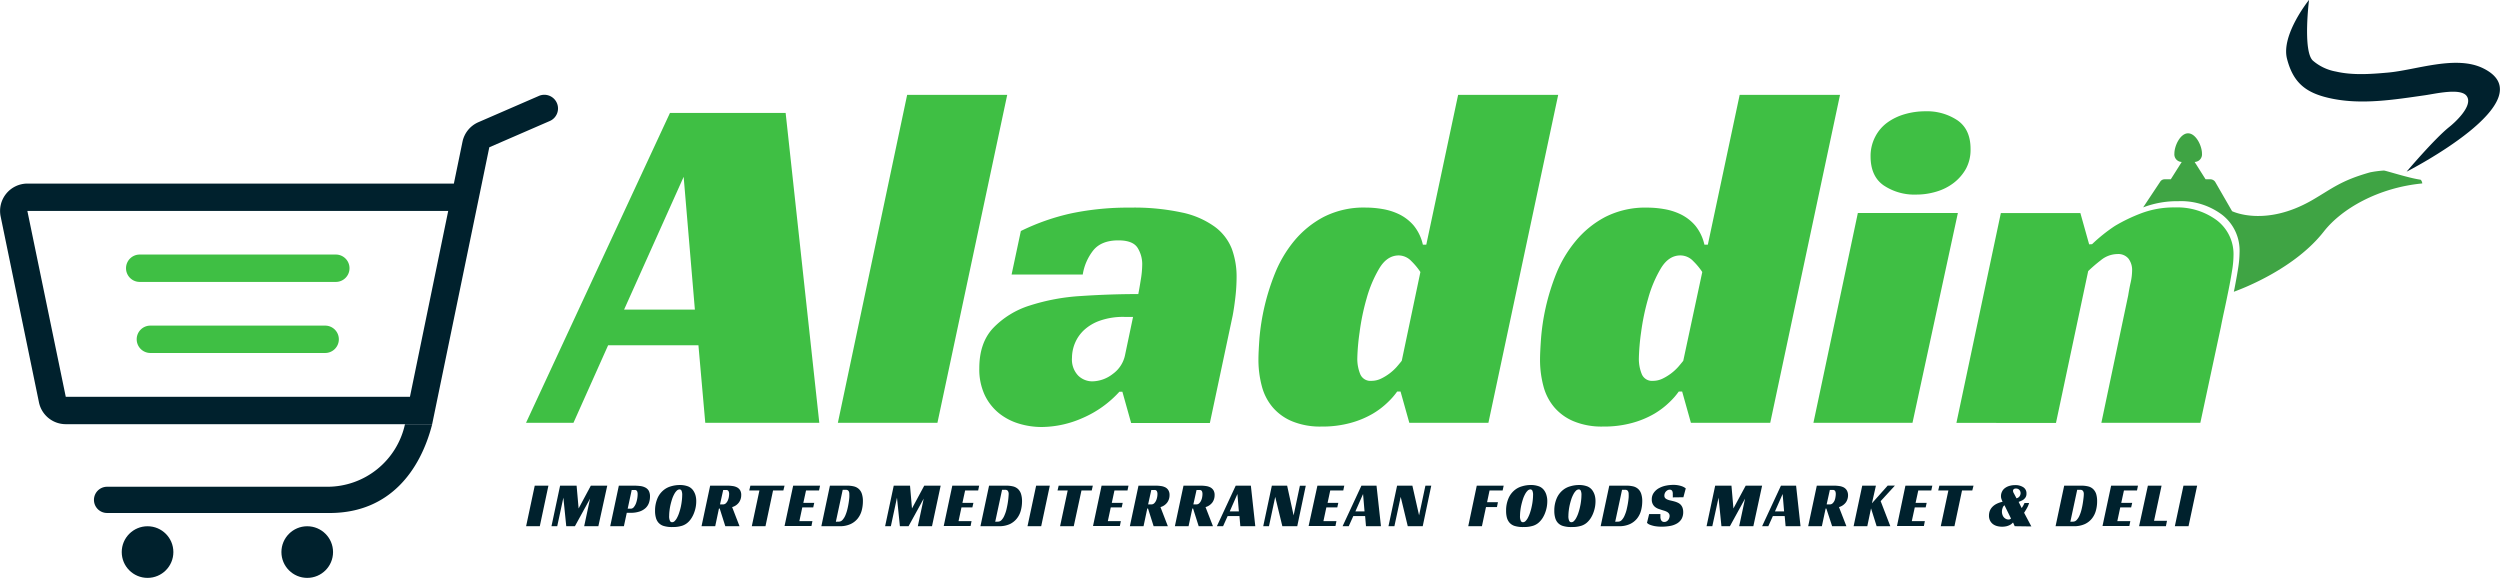 <svg id="Layer_1" data-name="Layer 1" xmlns="http://www.w3.org/2000/svg" viewBox="0 0 548.12 126.7"><defs><style>.cls-1{fill:#3fbf44;}.cls-2{fill:#00212d;}.cls-3{fill:#3fa444;}</style></defs><title>AladdinLogo</title><path class="cls-1" d="M307.21,303.7h-25l-1.5-17h-19.8l-7.6,17H242.91l31.56-67.94h25.36Zm-42.8-24.82h15.52l-2.46-29.11Z" transform="translate(-127.58 -211)"/><path class="cls-1" d="M333.11,303.7H311.28l15.19-71.9h21.94Z" transform="translate(-127.58 -211)"/><path class="cls-1" d="M351.4,261.65a48.73,48.73,0,0,1,11.18-3.9,61.08,61.08,0,0,1,12.79-1.23,49.72,49.72,0,0,1,11.34,1.07,18.9,18.9,0,0,1,7.17,3.1,11,11,0,0,1,3.75,4.81,17.59,17.59,0,0,1,1.07,6.32,38.61,38.61,0,0,1-.27,4.38c-.18,1.57-.38,2.89-.59,4l-5,23.54H375.58l-1.92-6.85H373a23.37,23.37,0,0,1-8,5.73,22.56,22.56,0,0,1-9.05,2,17.17,17.17,0,0,1-5-.75,12.93,12.93,0,0,1-4.38-2.3,11.47,11.47,0,0,1-3.11-4,13.26,13.26,0,0,1-1.17-5.83c0-3.71,1-6.65,3.05-8.83a19,19,0,0,1,8-4.92,45.31,45.31,0,0,1,11.24-2.09q6.25-.42,12.57-.43c.14-.71.32-1.72.53-3.05a21.28,21.28,0,0,0,.33-3.47,6.73,6.73,0,0,0-1-3.59c-.68-1.1-2.09-1.66-4.23-1.66-2.5,0-4.33.74-5.51,2.2a11.47,11.47,0,0,0-2.3,5.29H349.37ZM376,280.48h-1.92a15.34,15.34,0,0,0-5.3.81,10,10,0,0,0-3.53,2.08,8.3,8.3,0,0,0-2,2.89,8.54,8.54,0,0,0-.64,3.21,5.1,5.1,0,0,0,1.33,3.85,4.42,4.42,0,0,0,3.16,1.29,7.47,7.47,0,0,0,4.44-1.61,6.78,6.78,0,0,0,2.73-4.28Z" transform="translate(-127.58 -211)"/><path class="cls-1" d="M447.27,231.8h21.94l-15.3,71.9H436.57l-1.92-6.85h-.75a15.8,15.8,0,0,1-2,2.3,17.49,17.49,0,0,1-3.37,2.57,20.2,20.2,0,0,1-4.82,2,23.38,23.38,0,0,1-6.42.8,16.08,16.08,0,0,1-6.36-1.13,11.3,11.3,0,0,1-4.28-3.05,11.71,11.71,0,0,1-2.41-4.65,22.36,22.36,0,0,1-.75-5.94c0-.92.07-2.41.21-4.44A49.39,49.39,0,0,1,407.09,271a27,27,0,0,1,4.18-7.11,21.28,21.28,0,0,1,6.47-5.3,19.32,19.32,0,0,1,9.31-2.08,21.62,21.62,0,0,1,3.64.32,13.45,13.45,0,0,1,3.69,1.17,10,10,0,0,1,3.16,2.46,10.09,10.09,0,0,1,2,4.18h.75Zm-13,35.2q-2.57,0-4.28,2.84a26.92,26.92,0,0,0-2.78,6.58,49.86,49.86,0,0,0-1.55,7.49,46.73,46.73,0,0,0-.49,5.56,8.83,8.83,0,0,0,.65,3.59,2.42,2.42,0,0,0,2.46,1.44,4.83,4.83,0,0,0,2.08-.48,11,11,0,0,0,3.48-2.62c.43-.5.78-.93,1.07-1.29L439,270.64a14.61,14.61,0,0,0-2-2.41A3.88,3.88,0,0,0,434.22,267Z" transform="translate(-127.58 -211)"/><path class="cls-1" d="M509,231.8H531l-15.3,71.9H498.31l-1.92-6.85h-.75a15.8,15.8,0,0,1-2,2.3,17.8,17.8,0,0,1-3.37,2.57,20.2,20.2,0,0,1-4.82,2,23.38,23.38,0,0,1-6.42.8,16,16,0,0,1-6.36-1.13,11.3,11.3,0,0,1-4.28-3.05,11.71,11.71,0,0,1-2.41-4.65,22.36,22.36,0,0,1-.75-5.94c0-.92.07-2.41.21-4.44a48.14,48.14,0,0,1,1-6.74,48.72,48.72,0,0,1,2.35-7.6A27,27,0,0,1,473,263.9a21.28,21.28,0,0,1,6.47-5.3,19.32,19.32,0,0,1,9.31-2.08,21.62,21.62,0,0,1,3.64.32,13.45,13.45,0,0,1,3.69,1.17,10,10,0,0,1,3.16,2.46,10.09,10.09,0,0,1,2,4.18h.75ZM496,267q-2.56,0-4.28,2.84a26.92,26.92,0,0,0-2.78,6.58,51.17,51.17,0,0,0-1.56,7.49,48.43,48.43,0,0,0-.48,5.56,8.83,8.83,0,0,0,.65,3.59A2.42,2.42,0,0,0,490,294.5a4.83,4.83,0,0,0,2.08-.48,11,11,0,0,0,3.48-2.62c.43-.5.78-.93,1.07-1.29l4.17-19.47a14.61,14.61,0,0,0-2-2.41A3.88,3.88,0,0,0,496,267Z" transform="translate(-127.58 -211)"/><path class="cls-1" d="M546.89,303.7H525.17l9.74-46h21.93Zm12.73-60a8.75,8.75,0,0,1-1,4.29,10.2,10.2,0,0,1-2.68,3.1,11.54,11.54,0,0,1-3.8,1.92,15.14,15.14,0,0,1-4.38.65,12.09,12.09,0,0,1-7.17-2q-2.9-2-2.89-6.42a9.11,9.11,0,0,1,1-4.22,8.88,8.88,0,0,1,2.62-3.11,12.21,12.21,0,0,1,3.85-1.87,16.09,16.09,0,0,1,4.55-.64,12,12,0,0,1,7.06,2Q559.63,239.4,559.62,243.67Z" transform="translate(-127.58 -211)"/><path class="cls-1" d="M586.26,264.54a35.87,35.87,0,0,1,5-4,36.71,36.71,0,0,1,5.78-2.78,20.22,20.22,0,0,1,7.39-1.28,14.54,14.54,0,0,1,9.2,2.83,9.32,9.32,0,0,1,3.64,7.76,21,21,0,0,1-.33,3.37c-.21,1.32-.46,2.69-.75,4.12s-.58,2.87-.9,4.33-.59,2.77-.81,3.91L610,303.7H588.3l5.88-27.92c.15-.93.32-1.88.54-2.84a12.44,12.44,0,0,0,.32-2.62,4.13,4.13,0,0,0-.8-2.62,2.89,2.89,0,0,0-2.41-1,5.86,5.86,0,0,0-3.69,1.39,32.16,32.16,0,0,0-2.73,2.35l-7.06,33.28H556.52l9.74-46H583.7l1.92,6.85Z" transform="translate(-127.58 -211)"/><path class="cls-2" d="M655.22,248.64S686,232.94,672.06,226c-6-3-14.78.38-21,.92-3.71.33-7.66.62-11.32-.23a10.58,10.58,0,0,1-5.1-2.43c-2.19-2.17-.81-13.28-.81-13.28h0s-6.17,7.63-4.83,12.89,4.12,7.44,9.15,8.6c6.93,1.61,14.27.39,21.19-.6,2.17-.31,7.61-1.61,9,.11,1.74,2.2-2.94,6.22-3.78,6.87-3.28,2.63-9.32,9.77-9.32,9.77Z" transform="translate(-127.58 -211)"/><path class="cls-3" d="M658.24,250.39c-2.45-.33-7.61-2-8-2a23.61,23.61,0,0,0-3,.39c-6.45,1.81-8.35,3.57-12.7,6.09-10.39,6-17.58,2.43-17.58,2.43h0l-3.68-6.38a1.29,1.29,0,0,0-1.13-.61h-1l-2.4-3.8a1.66,1.66,0,0,0,1.61-1.82c0-1.76-1.36-4.46-3.05-4.46s-3,2.7-3,4.46a1.66,1.66,0,0,0,1.61,1.82l-2.4,3.8h-1.35a1.13,1.13,0,0,0-.93.47l-3.78,5.69h0a20.89,20.89,0,0,1,7.72-1.36,15,15,0,0,1,9.62,3,9.9,9.9,0,0,1,3.8,8.23,23.58,23.58,0,0,1-.33,3.57c-.22,1.4-.49,2.86-.78,4.37l-.15.69c2.24-.81,13.47-5.17,19.74-13.22,3.92-5,11.92-9.6,21.56-10.53C658.72,251.24,658.5,250.43,658.24,250.39Z" transform="translate(-127.58 -211)"/><path class="cls-1" d="M158.21,266.81h43a3,3,0,1,1,0,6h-43a3,3,0,1,1,0-6Z" transform="translate(-127.58 -211)"/><path class="cls-1" d="M160.55,282.39h38.32a3,3,0,1,1,0,6H160.55a3,3,0,0,1,0-6Z" transform="translate(-127.58 -211)"/><path class="cls-2" d="M142,304a6,6,0,0,1-5.88-4.79l-8.4-40.75a6,6,0,0,1,5.88-7.21h93.49l1.89-9.17a6,6,0,0,1,3.49-4.29l13.17-5.72a3,3,0,1,1,2.39,5.5l-13.17,5.72-1.67,8.09L222.33,304Zm0-6h75.46l8.39-40.75H133.58Z" transform="translate(-127.58 -211)"/><path class="cls-2" d="M216.37,304h0a17.41,17.41,0,0,1-17,13.72H151.06a2.88,2.88,0,0,0-2.88,2.88h0a2.87,2.87,0,0,0,2.88,2.87h49.28c12.59-.22,19.34-9.12,22-19.47h-6Z" transform="translate(-127.58 -211)"/><circle class="cls-2" cx="32.35" cy="121.04" r="5.66"/><circle class="cls-2" cx="67.36" cy="121.04" r="5.66"/><path class="cls-2" d="M245.93,326.37h-3l1.89-8.89h3Z" transform="translate(-127.58 -211)"/><path class="cls-2" d="M258.77,326.37h-3.11l1.29-6.05-3.32,6.05h-1.9l-.63-6.26-1.35,6.26h-1.26l1.89-8.89H254l.44,5,2.68-5h3.6Z" transform="translate(-127.58 -211)"/><path class="cls-2" d="M265,323.43l-.63,2.94h-3l1.89-8.89h3.23a12.84,12.84,0,0,1,1.46.08,3.27,3.27,0,0,1,1.13.34,1.86,1.86,0,0,1,.75.72,2.61,2.61,0,0,1,.26,1.25,4.16,4.16,0,0,1-.23,1.38,2.85,2.85,0,0,1-.74,1.14,3.67,3.67,0,0,1-1.32.76,6.06,6.06,0,0,1-2,.28Zm.84-.9a.87.87,0,0,0,.71-.35,3,3,0,0,0,.48-.85,6.22,6.22,0,0,0,.27-1.05,5.78,5.78,0,0,0,.08-.95,1.52,1.52,0,0,0-.12-.64.56.56,0,0,0-.55-.26h-.63l-.88,4.1Z" transform="translate(-127.58 -211)"/><path class="cls-2" d="M276.51,317.34a5.1,5.1,0,0,1,1.95.31,2.52,2.52,0,0,1,1.18,1,3.65,3.65,0,0,1,.44,1,4.73,4.73,0,0,1,.15,1.26,7,7,0,0,1-.43,2.41,6.14,6.14,0,0,1-.49,1.07,4.86,4.86,0,0,1-.63.87,3.57,3.57,0,0,1-1.52,1,6.54,6.54,0,0,1-2.12.29,6.14,6.14,0,0,1-2-.25,2.46,2.46,0,0,1-1.18-.81,2.74,2.74,0,0,1-.48-1,5.33,5.33,0,0,1-.18-1.51,6.86,6.86,0,0,1,.55-2.78,4.73,4.73,0,0,1,1.58-1.94,4.41,4.41,0,0,1,1.37-.64A6.66,6.66,0,0,1,276.51,317.34Zm-1.59,8.16a.82.82,0,0,0,.61-.29,2.8,2.8,0,0,0,.53-.77,6.29,6.29,0,0,0,.45-1.1,12.44,12.44,0,0,0,.35-1.27c.09-.44.16-.87.21-1.31a10.46,10.46,0,0,0,.08-1.18,2.27,2.27,0,0,0-.15-1,.47.47,0,0,0-.42-.28.92.92,0,0,0-.62.28,3,3,0,0,0-.55.75,6.74,6.74,0,0,0-.47,1.08c-.13.41-.25.83-.35,1.26s-.17.85-.22,1.27a10,10,0,0,0-.08,1.16,2.34,2.34,0,0,0,.18,1.1A.51.51,0,0,0,274.92,325.5Z" transform="translate(-127.58 -211)"/><path class="cls-2" d="M290.09,319.59a2.73,2.73,0,0,1-.47,1.53,2.77,2.77,0,0,1-1.52,1.06l1.62,4.19H286.6l-1.23-3.88h-.16l-.82,3.88h-3l1.89-8.89h3.69a7.85,7.85,0,0,1,1.21.08,2.87,2.87,0,0,1,1,.3,1.7,1.7,0,0,1,.68.65A2,2,0,0,1,290.09,319.59Zm-4,2a.9.9,0,0,0,.63-.24,1.9,1.9,0,0,0,.42-.6,3.54,3.54,0,0,0,.23-.74,5,5,0,0,0,.07-.7,1.32,1.32,0,0,0-.13-.62.54.54,0,0,0-.54-.26h-.63l-.7,3.16Z" transform="translate(-127.58 -211)"/><path class="cls-2" d="M299.33,318.54h-2.26l-1.66,7.83h-3l1.67-7.83h-2.23l.25-1.06h7.49Z" transform="translate(-127.58 -211)"/><path class="cls-2" d="M301.48,317.48h5.9l-.23,1.06H304.3l-.59,2.71h2.39l-.22,1h-2.4l-.64,3h2.86l-.21,1.08h-5.9Z" transform="translate(-127.58 -211)"/><path class="cls-2" d="M307.66,326.37l1.88-8.89h3.77a6.19,6.19,0,0,1,1.52.17,2.47,2.47,0,0,1,1.08.59,2.49,2.49,0,0,1,.64,1.06,5,5,0,0,1,.22,1.61,7.89,7.89,0,0,1-.26,2,4.78,4.78,0,0,1-.86,1.75,4.37,4.37,0,0,1-1.58,1.24,5.49,5.49,0,0,1-2.4.47Zm3.83-1a1.09,1.09,0,0,0,.82-.39,3.44,3.44,0,0,0,.62-1,8.39,8.39,0,0,0,.43-1.31c.12-.48.21-.95.28-1.39s.12-.85.15-1.21a6.94,6.94,0,0,0,0-.75,1.12,1.12,0,0,0-.17-.68.69.69,0,0,0-.61-.25h-.67l-1.5,7Z" transform="translate(-127.58 -211)"/><path class="cls-2" d="M331.92,326.37h-3.11l1.29-6.05-3.32,6.05h-1.9l-.64-6.26-1.34,6.26h-1.26l1.89-8.89h3.57l.43,5,2.69-5h3.6Z" transform="translate(-127.58 -211)"/><path class="cls-2" d="M336.37,317.48h5.89l-.22,1.06h-2.86l-.59,2.71H341l-.23,1h-2.39l-.64,3h2.85l-.21,1.08h-5.89Z" transform="translate(-127.58 -211)"/><path class="cls-2" d="M342.54,326.37l1.89-8.89h3.77a6.24,6.24,0,0,1,1.52.17,2.47,2.47,0,0,1,1.08.59,2.6,2.6,0,0,1,.64,1.06,5.3,5.3,0,0,1,.22,1.61,7.89,7.89,0,0,1-.26,2,4.78,4.78,0,0,1-.86,1.75A4.37,4.37,0,0,1,349,325.9a5.55,5.55,0,0,1-2.4.47Zm3.84-1a1.09,1.09,0,0,0,.82-.39,3.22,3.22,0,0,0,.61-1,7.45,7.45,0,0,0,.44-1.31c.11-.48.21-.95.28-1.39s.12-.85.15-1.21.05-.61.05-.75a1.2,1.2,0,0,0-.17-.68.69.69,0,0,0-.61-.25h-.67l-1.5,7Z" transform="translate(-127.58 -211)"/><path class="cls-2" d="M355.86,326.37h-3l1.89-8.89h3Z" transform="translate(-127.58 -211)"/><path class="cls-2" d="M366.94,318.54h-2.25L363,326.37h-3l1.67-7.83h-2.23l.25-1.06h7.49Z" transform="translate(-127.58 -211)"/><path class="cls-2" d="M369.1,317.48H375l-.22,1.06h-2.86l-.58,2.71h2.39l-.22,1h-2.4l-.64,3h2.85l-.21,1.08h-5.89Z" transform="translate(-127.58 -211)"/><path class="cls-2" d="M384,319.59a2.73,2.73,0,0,1-.47,1.53,2.77,2.77,0,0,1-1.52,1.06l1.62,4.19h-3.12l-1.23-3.88h-.16l-.82,3.88h-3l1.89-8.89h3.69a7.77,7.77,0,0,1,1.21.08,3,3,0,0,1,1,.3,1.74,1.74,0,0,1,.67.65A2,2,0,0,1,384,319.59Zm-4,2a.88.88,0,0,0,.63-.24,1.9,1.9,0,0,0,.42-.6,3.54,3.54,0,0,0,.23-.74,3.84,3.84,0,0,0,.07-.7,1.32,1.32,0,0,0-.13-.62.54.54,0,0,0-.54-.26H380l-.7,3.16Z" transform="translate(-127.58 -211)"/><path class="cls-2" d="M393.88,319.59a2.72,2.72,0,0,1-.46,1.53,2.83,2.83,0,0,1-1.53,1.06l1.63,4.19h-3.13l-1.23-3.88H389l-.83,3.88h-3l1.89-8.89h3.68a7.9,7.9,0,0,1,1.22.08,3,3,0,0,1,1,.3,1.84,1.84,0,0,1,.68.65A2,2,0,0,1,393.88,319.59Zm-4,2a.88.88,0,0,0,.62-.24,1.9,1.9,0,0,0,.42-.6,2.66,2.66,0,0,0,.23-.74,3.84,3.84,0,0,0,.07-.7,1.46,1.46,0,0,0-.12-.62.56.56,0,0,0-.55-.26h-.63l-.7,3.16Z" transform="translate(-127.58 -211)"/><path class="cls-2" d="M402.8,326.37h-3.28l-.19-2.23h-2.59l-1,2.23h-1.36l4.13-8.89h3.32Zm-5.6-3.25h2l-.32-3.81Z" transform="translate(-127.58 -211)"/><path class="cls-2" d="M412,326.37h-3.27l-1.56-6.43-1.37,6.43h-1.26l1.89-8.89h3.35L411.2,324l1.38-6.51h1.29Z" transform="translate(-127.58 -211)"/><path class="cls-2" d="M416.42,317.48h5.89l-.22,1.06h-2.86l-.58,2.71H421l-.22,1h-2.4l-.64,3h2.85l-.21,1.08h-5.89Z" transform="translate(-127.58 -211)"/><path class="cls-2" d="M430.35,326.37h-3.28l-.19-2.23h-2.59l-1,2.23h-1.35l4.13-8.89h3.31Zm-5.6-3.25h2l-.32-3.81Z" transform="translate(-127.58 -211)"/><path class="cls-2" d="M439.51,326.37h-3.28l-1.55-6.43-1.38,6.43H432l1.89-8.89h3.35l1.47,6.51,1.39-6.51h1.28Z" transform="translate(-127.58 -211)"/><path class="cls-2" d="M451.36,317.48h5.9l-.23,1.06h-2.87l-.54,2.57H456l-.22,1.07h-2.4l-.89,4.19h-3Z" transform="translate(-127.58 -211)"/><path class="cls-2" d="M463.05,317.34a5.12,5.12,0,0,1,2,.31,2.52,2.52,0,0,1,1.18,1,3.35,3.35,0,0,1,.43,1,4.33,4.33,0,0,1,.16,1.26,7,7,0,0,1-.43,2.41,6.14,6.14,0,0,1-.49,1.07,4.45,4.45,0,0,1-.64.87,3.49,3.49,0,0,1-1.51,1,6.61,6.61,0,0,1-2.13.29,6.23,6.23,0,0,1-2-.25,2.48,2.48,0,0,1-1.17-.81,2.92,2.92,0,0,1-.49-1,5.77,5.77,0,0,1-.17-1.51,6.7,6.7,0,0,1,.55-2.78,4.73,4.73,0,0,1,1.58-1.94,4.41,4.41,0,0,1,1.37-.64A6.58,6.58,0,0,1,463.05,317.34Zm-1.58,8.16a.82.82,0,0,0,.61-.29,2.8,2.8,0,0,0,.53-.77,6.29,6.29,0,0,0,.45-1.1,10.29,10.29,0,0,0,.34-1.27,11.94,11.94,0,0,0,.22-1.31,10.46,10.46,0,0,0,.08-1.18,2.27,2.27,0,0,0-.15-1,.48.48,0,0,0-.43-.28.9.9,0,0,0-.61.28,3,3,0,0,0-.55.75,6.74,6.74,0,0,0-.47,1.08c-.13.41-.25.83-.35,1.26a11.25,11.25,0,0,0-.22,1.27,10,10,0,0,0-.08,1.16,2.34,2.34,0,0,0,.18,1.1A.51.51,0,0,0,461.47,325.5Z" transform="translate(-127.58 -211)"/><path class="cls-2" d="M473.67,317.34a5.1,5.1,0,0,1,1.95.31,2.52,2.52,0,0,1,1.18,1,3.65,3.65,0,0,1,.44,1,4.73,4.73,0,0,1,.15,1.26,7,7,0,0,1-.43,2.41,6.14,6.14,0,0,1-.49,1.07,4.45,4.45,0,0,1-.64.87,3.49,3.49,0,0,1-1.51,1,6.54,6.54,0,0,1-2.12.29,6.14,6.14,0,0,1-2-.25,2.46,2.46,0,0,1-1.18-.81,2.74,2.74,0,0,1-.48-1,5.33,5.33,0,0,1-.18-1.51,6.7,6.7,0,0,1,.55-2.78,4.73,4.73,0,0,1,1.58-1.94,4.41,4.41,0,0,1,1.37-.64A6.66,6.66,0,0,1,473.67,317.34Zm-1.59,8.16a.82.82,0,0,0,.61-.29,2.8,2.8,0,0,0,.53-.77,6.29,6.29,0,0,0,.45-1.1,10.29,10.29,0,0,0,.34-1.27,11.94,11.94,0,0,0,.22-1.31,10.46,10.46,0,0,0,.08-1.18,2.27,2.27,0,0,0-.15-1,.47.47,0,0,0-.42-.28.92.92,0,0,0-.62.28,3,3,0,0,0-.55.75,6.74,6.74,0,0,0-.47,1.08c-.13.41-.25.83-.35,1.26s-.17.85-.22,1.27a10,10,0,0,0-.08,1.16,2.34,2.34,0,0,0,.18,1.1A.52.52,0,0,0,472.08,325.5Z" transform="translate(-127.58 -211)"/><path class="cls-2" d="M478.52,326.37l1.89-8.89h3.77a6.24,6.24,0,0,1,1.52.17,2.47,2.47,0,0,1,1.08.59,2.49,2.49,0,0,1,.64,1.06,5,5,0,0,1,.22,1.61,7.89,7.89,0,0,1-.26,2,4.78,4.78,0,0,1-.86,1.75,4.37,4.37,0,0,1-1.58,1.24,5.55,5.55,0,0,1-2.4.47Zm3.84-1a1.09,1.09,0,0,0,.82-.39,3.22,3.22,0,0,0,.61-1,7.45,7.45,0,0,0,.44-1.31c.11-.48.21-.95.28-1.39s.12-.85.15-1.21a6.94,6.94,0,0,0,0-.75,1.2,1.2,0,0,0-.17-.68.69.69,0,0,0-.61-.25h-.67l-1.5,7Z" transform="translate(-127.58 -211)"/><path class="cls-2" d="M494.33,320.05a2.84,2.84,0,0,0,0-.57,2.73,2.73,0,0,0,0-.41,1.82,1.82,0,0,0-.09-.37.64.64,0,0,0-.21-.25.7.7,0,0,0-.37-.09,1,1,0,0,0-.46.11,1.48,1.48,0,0,0-.37.29,1.22,1.22,0,0,0-.25.41,1.28,1.28,0,0,0-.09.48.8.8,0,0,0,.18.56,1.48,1.48,0,0,0,.5.32,3.38,3.38,0,0,0,.7.21c.26.06.53.12.81.2a4.5,4.5,0,0,1,.7.25,2.21,2.21,0,0,1,.63.41,2,2,0,0,1,.44.67,2.81,2.81,0,0,1,.17,1,3,3,0,0,1-.35,1.49,2.84,2.84,0,0,1-1,1,4.43,4.43,0,0,1-1.46.54,9.67,9.67,0,0,1-1.84.17,8.27,8.27,0,0,1-1.65-.13,6,6,0,0,1-1-.29,1.69,1.69,0,0,1-.64-.42l.47-1.92h2.47c0,.09,0,.2,0,.35s0,.26,0,.34a1.48,1.48,0,0,0,.05.35,1,1,0,0,0,.13.33.72.72,0,0,0,.26.26.87.87,0,0,0,.42.1,1,1,0,0,0,.49-.13,1.14,1.14,0,0,0,.37-.32,1.2,1.2,0,0,0,.22-.42,1.42,1.42,0,0,0,.08-.45.86.86,0,0,0-.15-.52,1.27,1.27,0,0,0-.4-.36,3.16,3.16,0,0,0-.58-.25l-.68-.21-.7-.24a2.68,2.68,0,0,1-.68-.39,1.9,1.9,0,0,1-.51-.64,2.07,2.07,0,0,1-.21-1,2.43,2.43,0,0,1,.46-1.5,3.35,3.35,0,0,1,1.15-1,5.27,5.27,0,0,1,1.52-.54,8,8,0,0,1,1.56-.16,5.57,5.57,0,0,1,1.69.23,3,3,0,0,1,1.07.54l-.52,1.94Z" transform="translate(-127.58 -211)"/><path class="cls-2" d="M512,326.37h-3.11l1.29-6.05-3.32,6.05H505l-.63-6.26L503,326.37h-1.26l1.89-8.89h3.57l.43,5,2.69-5h3.6Z" transform="translate(-127.58 -211)"/><path class="cls-2" d="M522.34,326.37h-3.27l-.2-2.23h-2.59l-1,2.23h-1.36l4.13-8.89h3.32Zm-5.6-3.25h2l-.32-3.81Z" transform="translate(-127.58 -211)"/><path class="cls-2" d="M532.76,319.59a2.72,2.72,0,0,1-.46,1.53,2.83,2.83,0,0,1-1.53,1.06l1.63,4.19h-3.13L528,322.49h-.15l-.83,3.88h-3l1.89-8.89h3.68a8,8,0,0,1,1.22.08,3,3,0,0,1,1,.3,1.84,1.84,0,0,1,.68.65A2.13,2.13,0,0,1,532.76,319.59Zm-4,2a.88.88,0,0,0,.62-.24,1.9,1.9,0,0,0,.42-.6A3,3,0,0,0,530,320a3.84,3.84,0,0,0,.07-.7,1.46,1.46,0,0,0-.12-.62.56.56,0,0,0-.55-.26h-.63l-.7,3.16Z" transform="translate(-127.58 -211)"/><path class="cls-2" d="M538,321.34l3.46-3.88h1.58l-3.13,3.41,2.12,5.5h-3l-1.23-3.91-.82,3.91h-3l1.89-8.89h3Z" transform="translate(-127.58 -211)"/><path class="cls-2" d="M545.34,317.48h5.9l-.23,1.06h-2.85l-.59,2.71H550l-.22,1h-2.39l-.65,3h2.86l-.21,1.08h-5.9Z" transform="translate(-127.58 -211)"/><path class="cls-2" d="M560,318.54h-2.25l-1.66,7.83h-3l1.67-7.83h-2.23l.25-1.06h7.49Z" transform="translate(-127.58 -211)"/><path class="cls-2" d="M569.3,326.37l-.34-.77h-.08l-.28.27a2.09,2.09,0,0,1-.48.29,3.27,3.27,0,0,1-.69.23,4.41,4.41,0,0,1-2-.05,2.68,2.68,0,0,1-.9-.43,2.23,2.23,0,0,1-.63-.76,2.41,2.41,0,0,1-.24-1.12,3.1,3.1,0,0,1,.17-1,2.7,2.7,0,0,1,.54-.86,3.36,3.36,0,0,1,.93-.69,5,5,0,0,1,1.34-.46,5.8,5.8,0,0,1-.26-.66,1.7,1.7,0,0,1-.09-.57,2.21,2.21,0,0,1,.23-1,2,2,0,0,1,.63-.77,3,3,0,0,1,1-.49,4.42,4.42,0,0,1,1.24-.17,3.16,3.16,0,0,1,1.8.47,1.56,1.56,0,0,1,.69,1.39,1.48,1.48,0,0,1-.19.8,2,2,0,0,1-.45.5,2.27,2.27,0,0,1-.57.31l-.51.21.67,1.35a5.78,5.78,0,0,0,.62-1.11h1a4.51,4.51,0,0,1-.4,1c-.17.31-.36.63-.55.93l-.14.21,1.59,3Zm-2.24-4.59a1.05,1.05,0,0,0-.4.56,2.29,2.29,0,0,0-.16.85,1.89,1.89,0,0,0,.1.63,1.68,1.68,0,0,0,.28.55,1.53,1.53,0,0,0,.46.38,1.19,1.19,0,0,0,.6.15.77.77,0,0,0,.34-.06.91.91,0,0,0,.21-.15Zm2.5-3.67a.66.66,0,0,0-.48.15.45.45,0,0,0-.15.34,1.16,1.16,0,0,0,.19.57l.57,1.08a1.1,1.1,0,0,0,.67-.43,1.21,1.21,0,0,0,.23-.69,1.11,1.11,0,0,0-.26-.71A1,1,0,0,0,569.56,318.11Z" transform="translate(-127.58 -211)"/><path class="cls-2" d="M578.26,326.37l1.89-8.89h3.76a6.19,6.19,0,0,1,1.52.17,2.36,2.36,0,0,1,1.08.59,2.61,2.61,0,0,1,.65,1.06,5.33,5.33,0,0,1,.21,1.61,7.47,7.47,0,0,1-.26,2,4.78,4.78,0,0,1-.86,1.75,4.33,4.33,0,0,1-1.57,1.24,5.55,5.55,0,0,1-2.4.47Zm3.83-1a1.09,1.09,0,0,0,.82-.39,3.23,3.23,0,0,0,.62-1,7.45,7.45,0,0,0,.43-1.31c.12-.48.21-.95.28-1.39s.12-.85.16-1.21.05-.61.05-.75a1.12,1.12,0,0,0-.18-.68.69.69,0,0,0-.61-.25H583l-1.5,7Z" transform="translate(-127.58 -211)"/><path class="cls-2" d="M590.44,317.48h5.89l-.22,1.06h-2.86l-.59,2.71h2.4l-.23,1h-2.39l-.64,3h2.85l-.21,1.08h-5.89Z" transform="translate(-127.58 -211)"/><path class="cls-2" d="M598.5,317.48h3l-1.65,7.71h2.84l-.24,1.18h-5.88Z" transform="translate(-127.58 -211)"/><path class="cls-2" d="M607.41,326.37h-3l1.89-8.89h3Z" transform="translate(-127.58 -211)"/></svg>